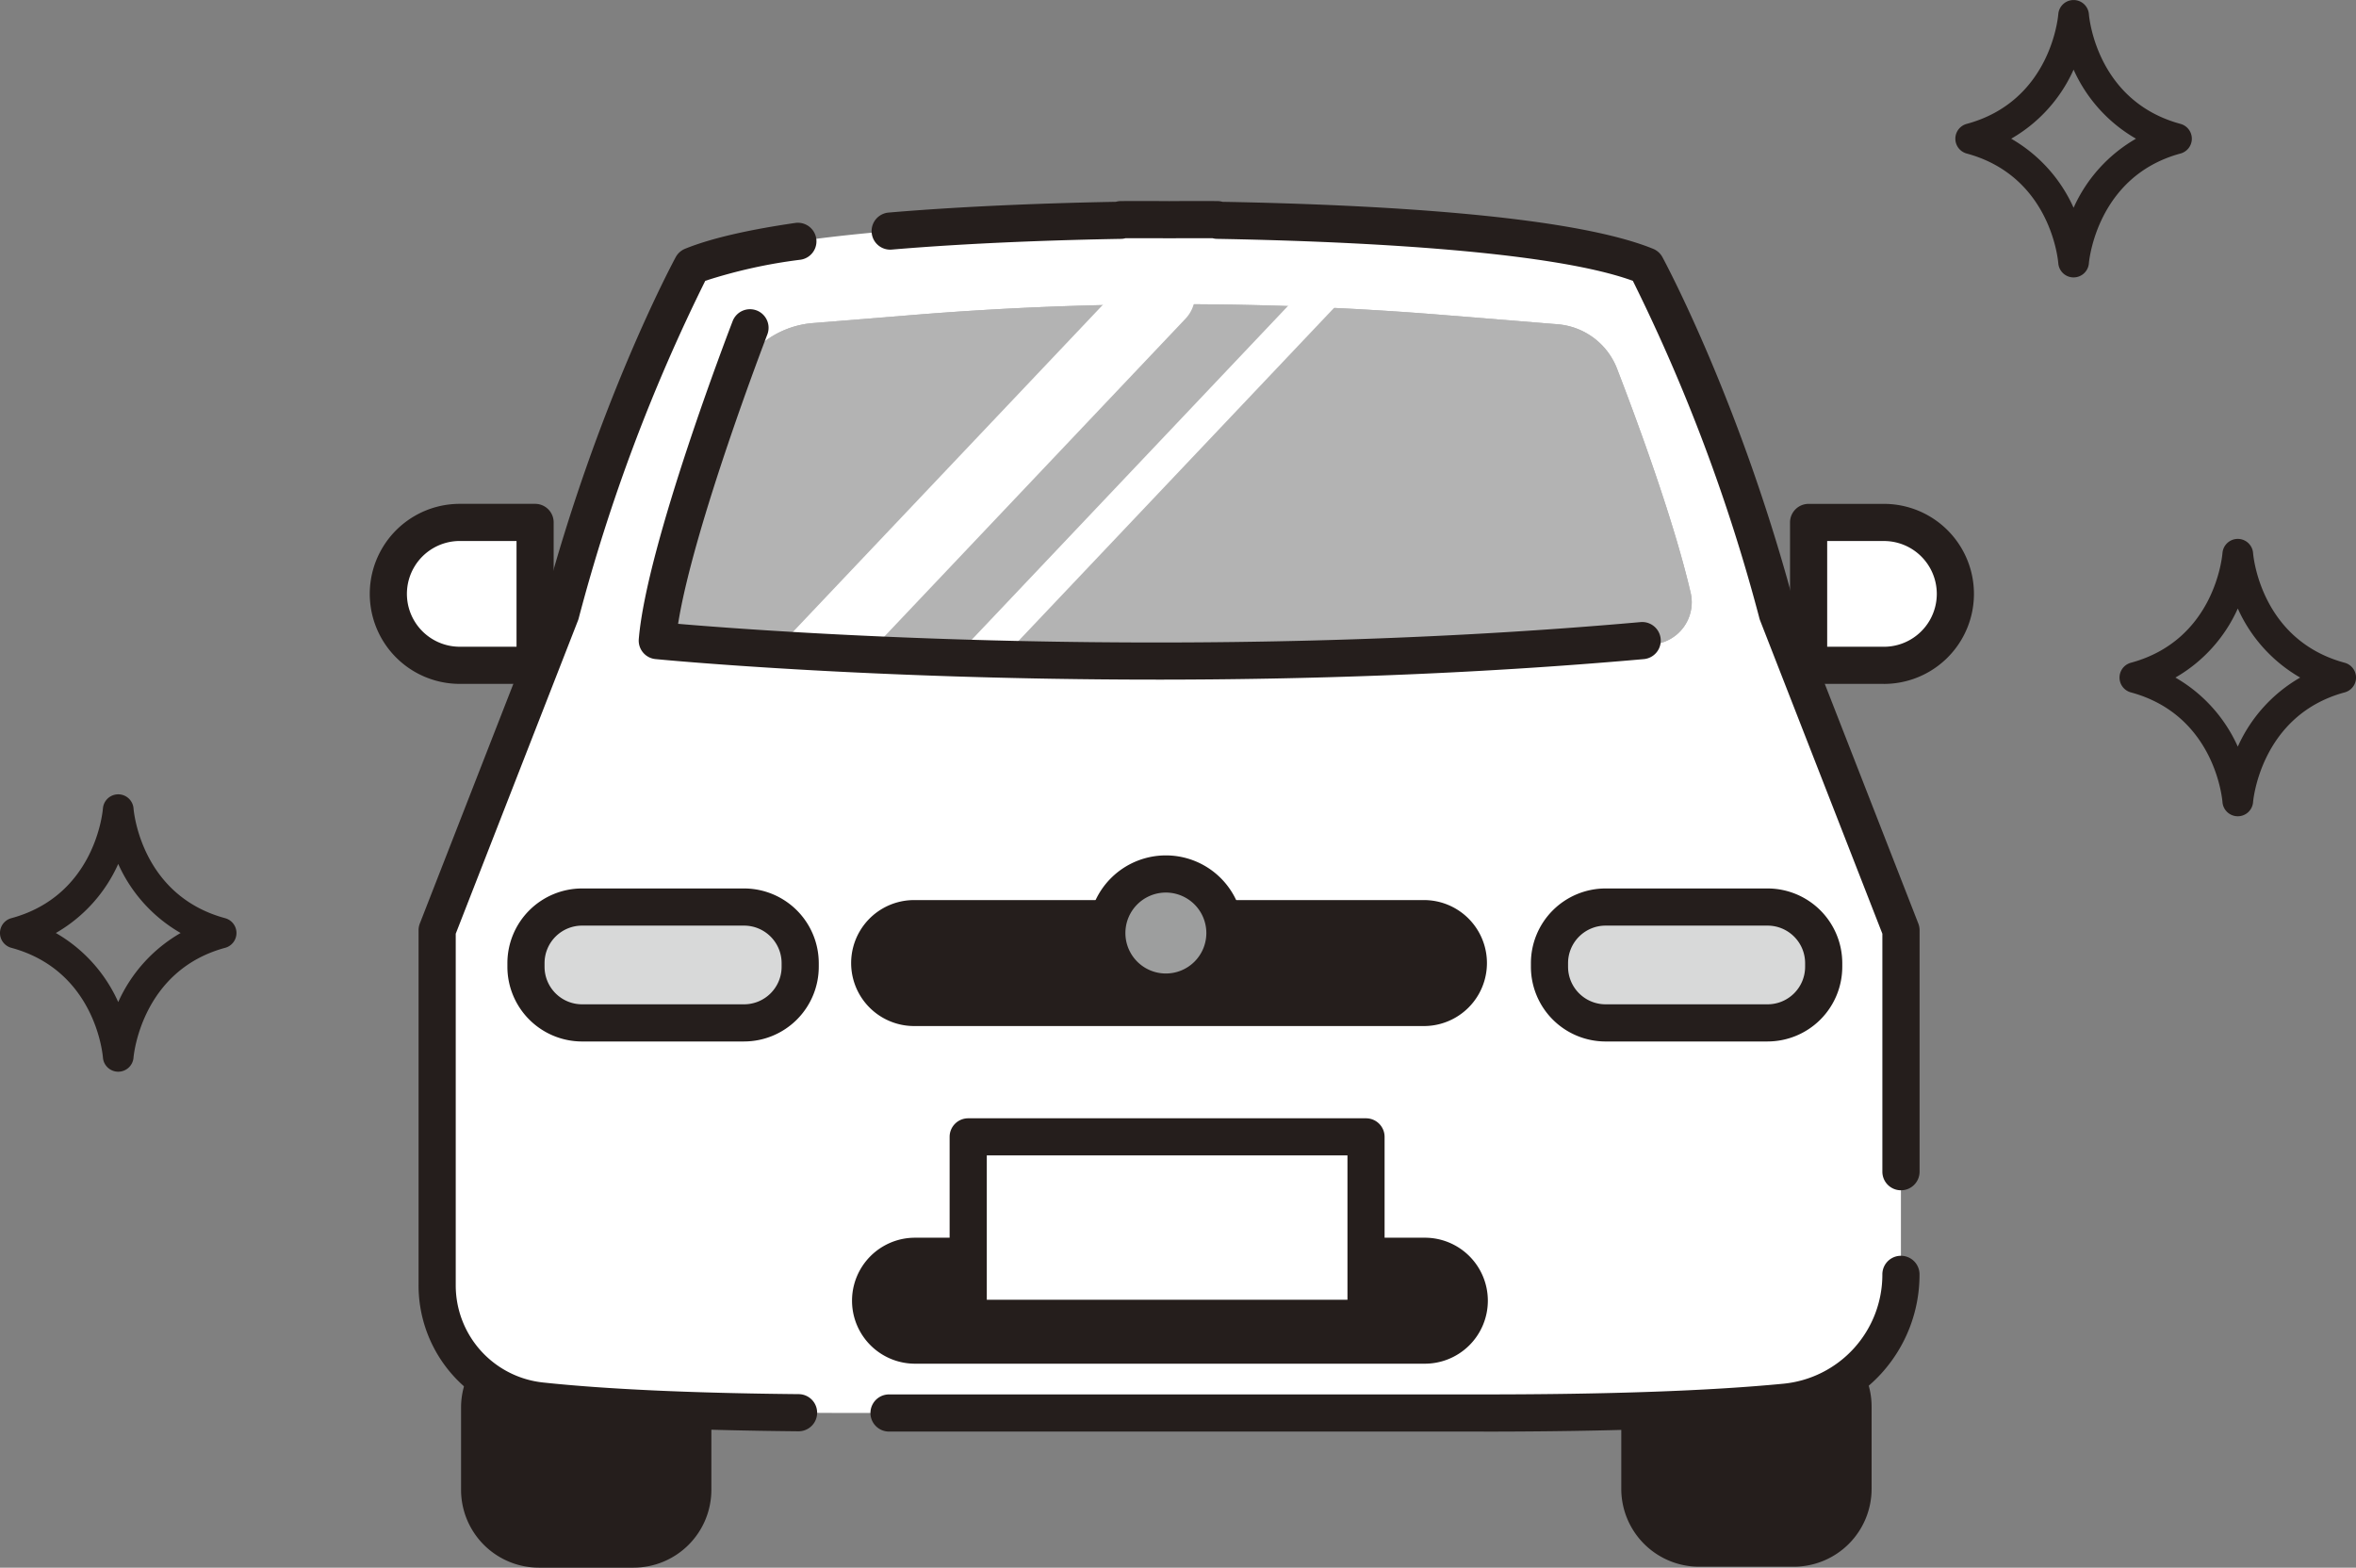 <svg xmlns="http://www.w3.org/2000/svg" width="368.416" height="245.164" viewBox="0 0 368.416 245.164">
  <rect x="0" y="0" width="368.416" height="245.164" fill="#808080" stroke="none"/>
  <g id="car_share" transform="translate(-173.511 -2553.836)">
    <path id="パス_8076" data-name="パス 8076" d="M680.221,1217.144H665.412a9.263,9.263,0,0,1-9.262-9.262V1195a9.262,9.262,0,0,1,9.262-9.262h14.809a9.262,9.262,0,0,1,9.262,9.262v12.881a9.263,9.263,0,0,1-9.262,9.262" transform="translate(-407.638 1578.803)" fill="#251e1c"/>
    <path id="パス_8077" data-name="パス 8077" d="M671.272,1211.1H656.463a12.181,12.181,0,0,1-12.167-12.168v-12.881a12.181,12.181,0,0,1,12.167-12.167h14.809a12.181,12.181,0,0,1,12.167,12.167v12.881a12.181,12.181,0,0,1-12.167,12.168m-14.809-31.406a6.365,6.365,0,0,0-6.357,6.358v12.881a6.365,6.365,0,0,0,6.357,6.358h14.809a6.365,6.365,0,0,0,6.357-6.358v-12.881a6.365,6.365,0,0,0-6.357-6.358Z" transform="translate(-398.688 1587.9)" fill="#251e1c"/>
    <path id="パス_8078" data-name="パス 8078" d="M1420.586,1217.144h-14.808a9.262,9.262,0,0,1-9.262-9.262V1195a9.262,9.262,0,0,1,9.262-9.262h14.808a9.262,9.262,0,0,1,9.262,9.262v12.881a9.262,9.262,0,0,1-9.262,9.262" transform="translate(-966.572 1578.803)" fill="#251e1c"/>
    <path id="パス_8079" data-name="パス 8079" d="M1411.632,1211.1h-14.808a12.181,12.181,0,0,1-12.168-12.168v-12.881a12.181,12.181,0,0,1,12.168-12.167h14.808a12.181,12.181,0,0,1,12.168,12.167v12.881a12.181,12.181,0,0,1-12.168,12.168m-14.808-31.406a6.364,6.364,0,0,0-6.357,6.358v12.881a6.364,6.364,0,0,0,6.357,6.358h14.808a6.365,6.365,0,0,0,6.357-6.358v-12.881a6.365,6.365,0,0,0-6.357-6.358Z" transform="translate(-957.62 1587.752)" fill="#251e1c"/>
    <path id="パス_8080" data-name="パス 8080" d="M838.613,527.658c-8.455-32.009-20.534-54.356-20.534-54.356-13.3-5.4-47.172-6.8-67.019-7.148l-.019-.1s-2.865-.027-7.549.006c-4.685-.033-7.549-.006-7.549-.006l-.019.1c-19.847.347-53.724,1.747-67.02,7.148,0,0-12.079,22.346-20.534,54.356l-19.327,49.524v55.489A18.213,18.213,0,0,0,645.288,650.8c9.616,1.028,24.859,1.878,48.98,1.878h98.444c22.565,0,37.361-.744,47.049-1.681a20.1,20.1,0,0,0,18.178-20V577.183Z" transform="translate(-387.172 2122.131)" fill="#fff"/>
    <path id="パス_8081" data-name="パス 8081" d="M1067.212,608.9a2.905,2.905,0,0,1-2.905-2.9v-37.22l-19.127-49.016a2.887,2.887,0,0,1-.1-.314,277.408,277.408,0,0,0-19.793-52.78c-13.6-4.945-46.378-6.235-65-6.562a2.889,2.889,0,0,1-.719-.1c-1.121,0-3.5-.011-6.778.011-3.331-.022-5.733-.016-6.847-.01a2.7,2.7,0,0,1-.691.1c-9.266.162-23.006.585-35.851,1.676a2.9,2.9,0,1,1-.492-5.789c12.685-1.078,26.2-1.511,35.542-1.683a2.693,2.693,0,0,1,.74-.112s2.883-.028,7.6.006c4.676-.034,7.557-.006,7.557-.006a2.909,2.909,0,0,1,.773.112c23.712.437,54.347,2.074,67.332,7.349a2.909,2.909,0,0,1,1.462,1.31c.5.924,12.3,22.944,20.745,54.835l19.266,49.371a2.905,2.905,0,0,1,.2,1.056V606a2.905,2.905,0,0,1-2.906,2.9" transform="translate(-596.443 2131.083)" fill="#251e1c"/>
    <path id="パス_8082" data-name="パス 8082" d="M1001.453,1154.8H908.444a2.905,2.905,0,0,1,0-5.81h93.009c19.6,0,35.331-.561,46.769-1.668a17.134,17.134,0,0,0,15.553-17.109,2.905,2.905,0,0,1,5.811,0,22.922,22.922,0,0,1-20.8,22.892c-11.624,1.125-27.548,1.7-47.329,1.7" transform="translate(-595.913 1622.918)" fill="#251e1c"/>
    <path id="パス_8083" data-name="パス 8083" d="M676.592,657.078h-.027c-16.849-.157-30.487-.781-40.535-1.854a21.074,21.074,0,0,1-18.843-21.016V578.718a2.889,2.889,0,0,1,.2-1.056l19.266-49.371C645.1,496.4,656.9,474.38,657.4,473.456a2.9,2.9,0,0,1,1.462-1.31c3.9-1.587,9.7-2.946,17.222-4.039a2.905,2.905,0,0,1,.836,5.75,79.826,79.826,0,0,0-14.9,3.3,277.291,277.291,0,0,0-19.792,52.779,2.906,2.906,0,0,1-.1.314L623,579.265v54.942a15.276,15.276,0,0,0,13.651,15.239c9.861,1.053,23.309,1.667,39.971,1.822a2.9,2.9,0,0,1-.026,5.81" transform="translate(-378.224 2120.596)" fill="#251e1c"/>
    <path id="パス_8084" data-name="パス 8084" d="M620.847,681.651H609.07a11.173,11.173,0,0,1,0-22.346h11.777Z" transform="translate(-363.66 1976.23)" fill="#fff"/>
    <path id="パス_8085" data-name="パス 8085" d="M611.9,675.606H600.121a14.078,14.078,0,1,1,0-28.156H611.9a2.9,2.9,0,0,1,2.9,2.9V672.7a2.9,2.9,0,0,1-2.9,2.9M600.121,653.26a8.268,8.268,0,0,0,0,16.537h8.872V653.26Z" transform="translate(-354.711 1985.181)" fill="#251e1c"/>
    <path id="パス_8086" data-name="パス 8086" d="M1504.193,681.651h11.777a11.173,11.173,0,0,0,0-22.346h-11.777Z" transform="translate(-1047.864 1976.23)" fill="#fff"/>
    <path id="パス_8087" data-name="パス 8087" d="M1507.02,675.607h-11.777a2.905,2.905,0,0,1-2.905-2.9V650.355a2.905,2.905,0,0,1,2.905-2.9h11.777a14.078,14.078,0,1,1,0,28.156m-8.872-5.81h8.872a8.268,8.268,0,0,0,0-16.537h-8.872Z" transform="translate(-1038.914 1985.181)" fill="#251e1c"/>
    <path id="パス_8088" data-name="パス 8088" d="M915.439,573.908c3.856-.239,7.121-.467,9.727-.662a6.6,6.6,0,0,0,5.952-8.049c-2.6-11.215-8.23-26.538-11.516-35.067a10.907,10.907,0,0,0-9.3-6.946l-17.994-1.461a510.727,510.727,0,0,0-82.684,0L793.834,523a14.432,14.432,0,0,0-12.322,9.265c-4.241,11.16-11.116,30.452-11.991,40.385,0,0,6.171.583,16.973,1.253,22.97,1.472,44.905,1.983,64.473,1.967,19.568.016,41.5-.5,64.473-1.967" transform="translate(-493.228 2081.363)" fill="#b3b3b3"/>
    <path id="パス_8089" data-name="パス 8089" d="M915.439,573.908c3.856-.239,7.121-.467,9.727-.662a6.6,6.6,0,0,0,5.952-8.049c-2.6-11.215-8.23-26.538-11.516-35.067a10.907,10.907,0,0,0-9.3-6.946l-17.994-1.461a510.727,510.727,0,0,0-82.684,0L793.834,523a14.432,14.432,0,0,0-12.322,9.265c-4.241,11.16-11.116,30.452-11.991,40.385,0,0,6.171.583,16.973,1.253,22.97,1.472,44.905,1.983,64.473,1.967,19.568.016,41.5-.5,64.473-1.967" transform="translate(-493.228 2081.363)" fill="#b3b3b3"/>
    <path id="パス_8090" data-name="パス 8090" d="M719.833,922.9H694.5a8.773,8.773,0,0,1-8.773-8.773v-.573a8.773,8.773,0,0,1,8.773-8.773h25.335a8.773,8.773,0,0,1,8.773,8.773v.573a8.773,8.773,0,0,1-8.773,8.773" transform="translate(-429.966 1790.912)" fill="#d8d9d9"/>
    <path id="パス_8091" data-name="パス 8091" d="M710.884,916.853H685.549a11.691,11.691,0,0,1-11.678-11.677V904.6a11.691,11.691,0,0,1,11.678-11.678h25.336A11.691,11.691,0,0,1,722.562,904.6v.573a11.691,11.691,0,0,1-11.677,11.677m-25.336-18.119a5.874,5.874,0,0,0-5.868,5.868v.573a5.874,5.874,0,0,0,5.868,5.868h25.336a5.874,5.874,0,0,0,5.867-5.868V904.6a5.874,5.874,0,0,0-5.867-5.868Z" transform="translate(-421.017 1799.86)" fill="#251e1c"/>
    <path id="パス_8092" data-name="パス 8092" d="M1372.941,922.9h-25.335a8.773,8.773,0,0,1-8.773-8.773v-.573a8.773,8.773,0,0,1,8.773-8.773h25.335a8.773,8.773,0,0,1,8.773,8.773v.573a8.773,8.773,0,0,1-8.773,8.773" transform="translate(-923.026 1790.912)" fill="#d8d9d9"/>
    <path id="パス_8093" data-name="パス 8093" d="M1363.991,916.853h-25.336a11.69,11.69,0,0,1-11.677-11.677V904.6a11.69,11.69,0,0,1,11.677-11.678h25.336a11.69,11.69,0,0,1,11.677,11.678v.573a11.69,11.69,0,0,1-11.677,11.677m-25.336-18.119a5.874,5.874,0,0,0-5.867,5.868v.573a5.874,5.874,0,0,0,5.867,5.868h25.336a5.874,5.874,0,0,0,5.867-5.868V904.6a5.874,5.874,0,0,0-5.867-5.868Z" transform="translate(-914.074 1799.86)" fill="#251e1c"/>
    <path id="パス_8094" data-name="パス 8094" d="M991.738,926.064H912.016a6.945,6.945,0,0,1,0-13.891h79.722a6.945,6.945,0,1,1,0,13.891" transform="translate(-595.561 1785.329)" fill="#251e1c"/>
    <path id="パス_8095" data-name="パス 8095" d="M982.79,920.02H903.068a9.85,9.85,0,0,1,0-19.7H982.79a9.85,9.85,0,1,1,0,19.7m-79.722-13.891a4.041,4.041,0,0,0,0,8.081H982.79a4.041,4.041,0,1,0,0-8.081Z" transform="translate(-586.611 1794.278)" fill="#251e1c"/>
    <path id="パス_8096" data-name="パス 8096" d="M991.738,1141.549H912.016a6.945,6.945,0,0,1,0-13.891h79.722a6.945,6.945,0,1,1,0,13.891" transform="translate(-595.561 1622.65)" fill="#251e1c"/>
    <path id="パス_8097" data-name="パス 8097" d="M982.79,1135.5H903.068a9.851,9.851,0,0,1,0-19.7H982.79a9.851,9.851,0,1,1,0,19.7m-79.722-13.891a4.041,4.041,0,0,0,0,8.081H982.79a4.041,4.041,0,1,0,0-8.081Z" transform="translate(-586.611 1631.601)" fill="#251e1c"/>
    <rect id="長方形_3021" data-name="長方形 3021" width="62.207" height="28.386" transform="translate(324.914 2731.626)" fill="#fff"/>
    <path id="パス_8098" data-name="パス 8098" d="M1021.176,1073.762H958.969a2.905,2.905,0,0,1-2.905-2.905v-28.386a2.9,2.9,0,0,1,2.905-2.9h62.207a2.905,2.905,0,0,1,2.905,2.9v28.386a2.906,2.906,0,0,1-2.905,2.905m-59.3-5.81h56.4v-22.576h-56.4Z" transform="translate(-634.057 1689.154)" fill="#251e1c"/>
    <path id="パス_8099" data-name="パス 8099" d="M835.794,564.26a5.435,5.435,0,0,1-3.945-9.174l58.308-61.546a5.435,5.435,0,1,1,7.891,7.476l-58.307,61.546a5.419,5.419,0,0,1-3.947,1.7" transform="translate(-539.156 2102.654)" fill="#fff"/>
    <path id="パス_8100" data-name="パス 8100" d="M947.714,569.916a2.718,2.718,0,0,1-1.973-4.587l58.307-61.546a2.718,2.718,0,1,1,3.945,3.738l-58.307,61.546a2.71,2.71,0,0,1-1.973.849" transform="translate(-625.701 2094.281)" fill="#fff"/>
    <path id="パス_8101" data-name="パス 8101" d="M838.659,581.168c-45.464,0-77.893-3.165-78.376-3.213a2.905,2.905,0,0,1-2.606-3.132c1.228-14.741,14.131-48.3,14.68-49.725a2.905,2.905,0,0,1,5.421,2.092c-.123.319-11.556,30.055-13.954,45.251,14.417,1.234,79.373,6.053,150.5-.27a2.905,2.905,0,0,1,.515,5.788c-27.084,2.408-53.286,3.21-76.178,3.21" transform="translate(-484.277 2078.954)" fill="#251e1c"/>
    <path id="パス_8102" data-name="パス 8102" d="M1074.838,892.9a9.234,9.234,0,1,1-9.234-9.234,9.234,9.234,0,0,1,9.234,9.234" transform="translate(-709.783 1806.852)" fill="#9d9e9e"/>
    <path id="パス_8103" data-name="パス 8103" d="M1056.654,896.089a12.139,12.139,0,1,1,12.14-12.139,12.152,12.152,0,0,1-12.14,12.139m0-18.467a6.329,6.329,0,1,0,6.329,6.328,6.336,6.336,0,0,0-6.329-6.328" transform="translate(-700.831 1815.8)" fill="#251e1c"/>
    <path id="パス_8105" data-name="パス 8105" d="M1636.452,44.581h0a2.4,2.4,0,0,1-2.393-2.224c-.045-.546-1.241-13.606-14.323-17.15a2.4,2.4,0,0,1,0-4.635c13.083-3.544,14.278-16.6,14.323-17.158a2.4,2.4,0,0,1,2.393-2.212h.006a2.4,2.4,0,0,1,2.387,2.212c.045.56,1.246,13.615,14.323,17.158a2.4,2.4,0,0,1,0,4.635c-13.167,3.568-14.313,17.016-14.323,17.151a2.4,2.4,0,0,1-2.393,2.223M1626.7,22.889a23.56,23.56,0,0,1,9.755,10.8,23.558,23.558,0,0,1,9.756-10.8,23.561,23.561,0,0,1-9.756-10.8,23.563,23.563,0,0,1-9.755,10.8" transform="translate(-1113.012 2636.911)" fill="#251e1c"/>
    <path id="パス_8108" data-name="パス 8108" d="M2053.885,1116.2h0a2.4,2.4,0,0,1-2.393-2.224c-.045-.547-1.241-13.606-14.323-17.151a2.4,2.4,0,0,1,0-4.634c13.083-3.544,14.278-16.6,14.323-17.158a2.4,2.4,0,0,1,2.393-2.212h.006a2.4,2.4,0,0,1,2.387,2.212c.045.56,1.245,13.615,14.323,17.158a2.4,2.4,0,0,1,0,4.634c-13.167,3.568-14.313,17.016-14.323,17.151a2.4,2.4,0,0,1-2.393,2.223m-9.755-21.692a23.563,23.563,0,0,1,9.755,10.8,23.557,23.557,0,0,1,9.756-10.8,23.559,23.559,0,0,1-9.756-10.8,23.565,23.565,0,0,1-9.755,10.8" transform="translate(-1556.119 1481.02)" fill="#251e1c"/>
    <path id="パス_8111" data-name="パス 8111" d="M19.686,704.147h0a2.4,2.4,0,0,1-2.393-2.224c-.045-.547-1.24-13.606-14.323-17.151a2.4,2.4,0,0,1,0-4.634c13.083-3.544,14.278-16.6,14.323-17.158a2.4,2.4,0,0,1,2.393-2.212h.006a2.4,2.4,0,0,1,2.387,2.212c.045.56,1.245,13.615,14.323,17.158a2.4,2.4,0,0,1,0,4.634c-13.167,3.568-14.313,17.016-14.323,17.152a2.4,2.4,0,0,1-2.393,2.223M9.931,682.455a23.565,23.565,0,0,1,9.755,10.8,23.558,23.558,0,0,1,9.756-10.8,23.558,23.558,0,0,1-9.756-10.8,23.565,23.565,0,0,1-9.755,10.8" transform="translate(172.313 2017.292)" fill="#251e1c"/>
  </g>
</svg>
